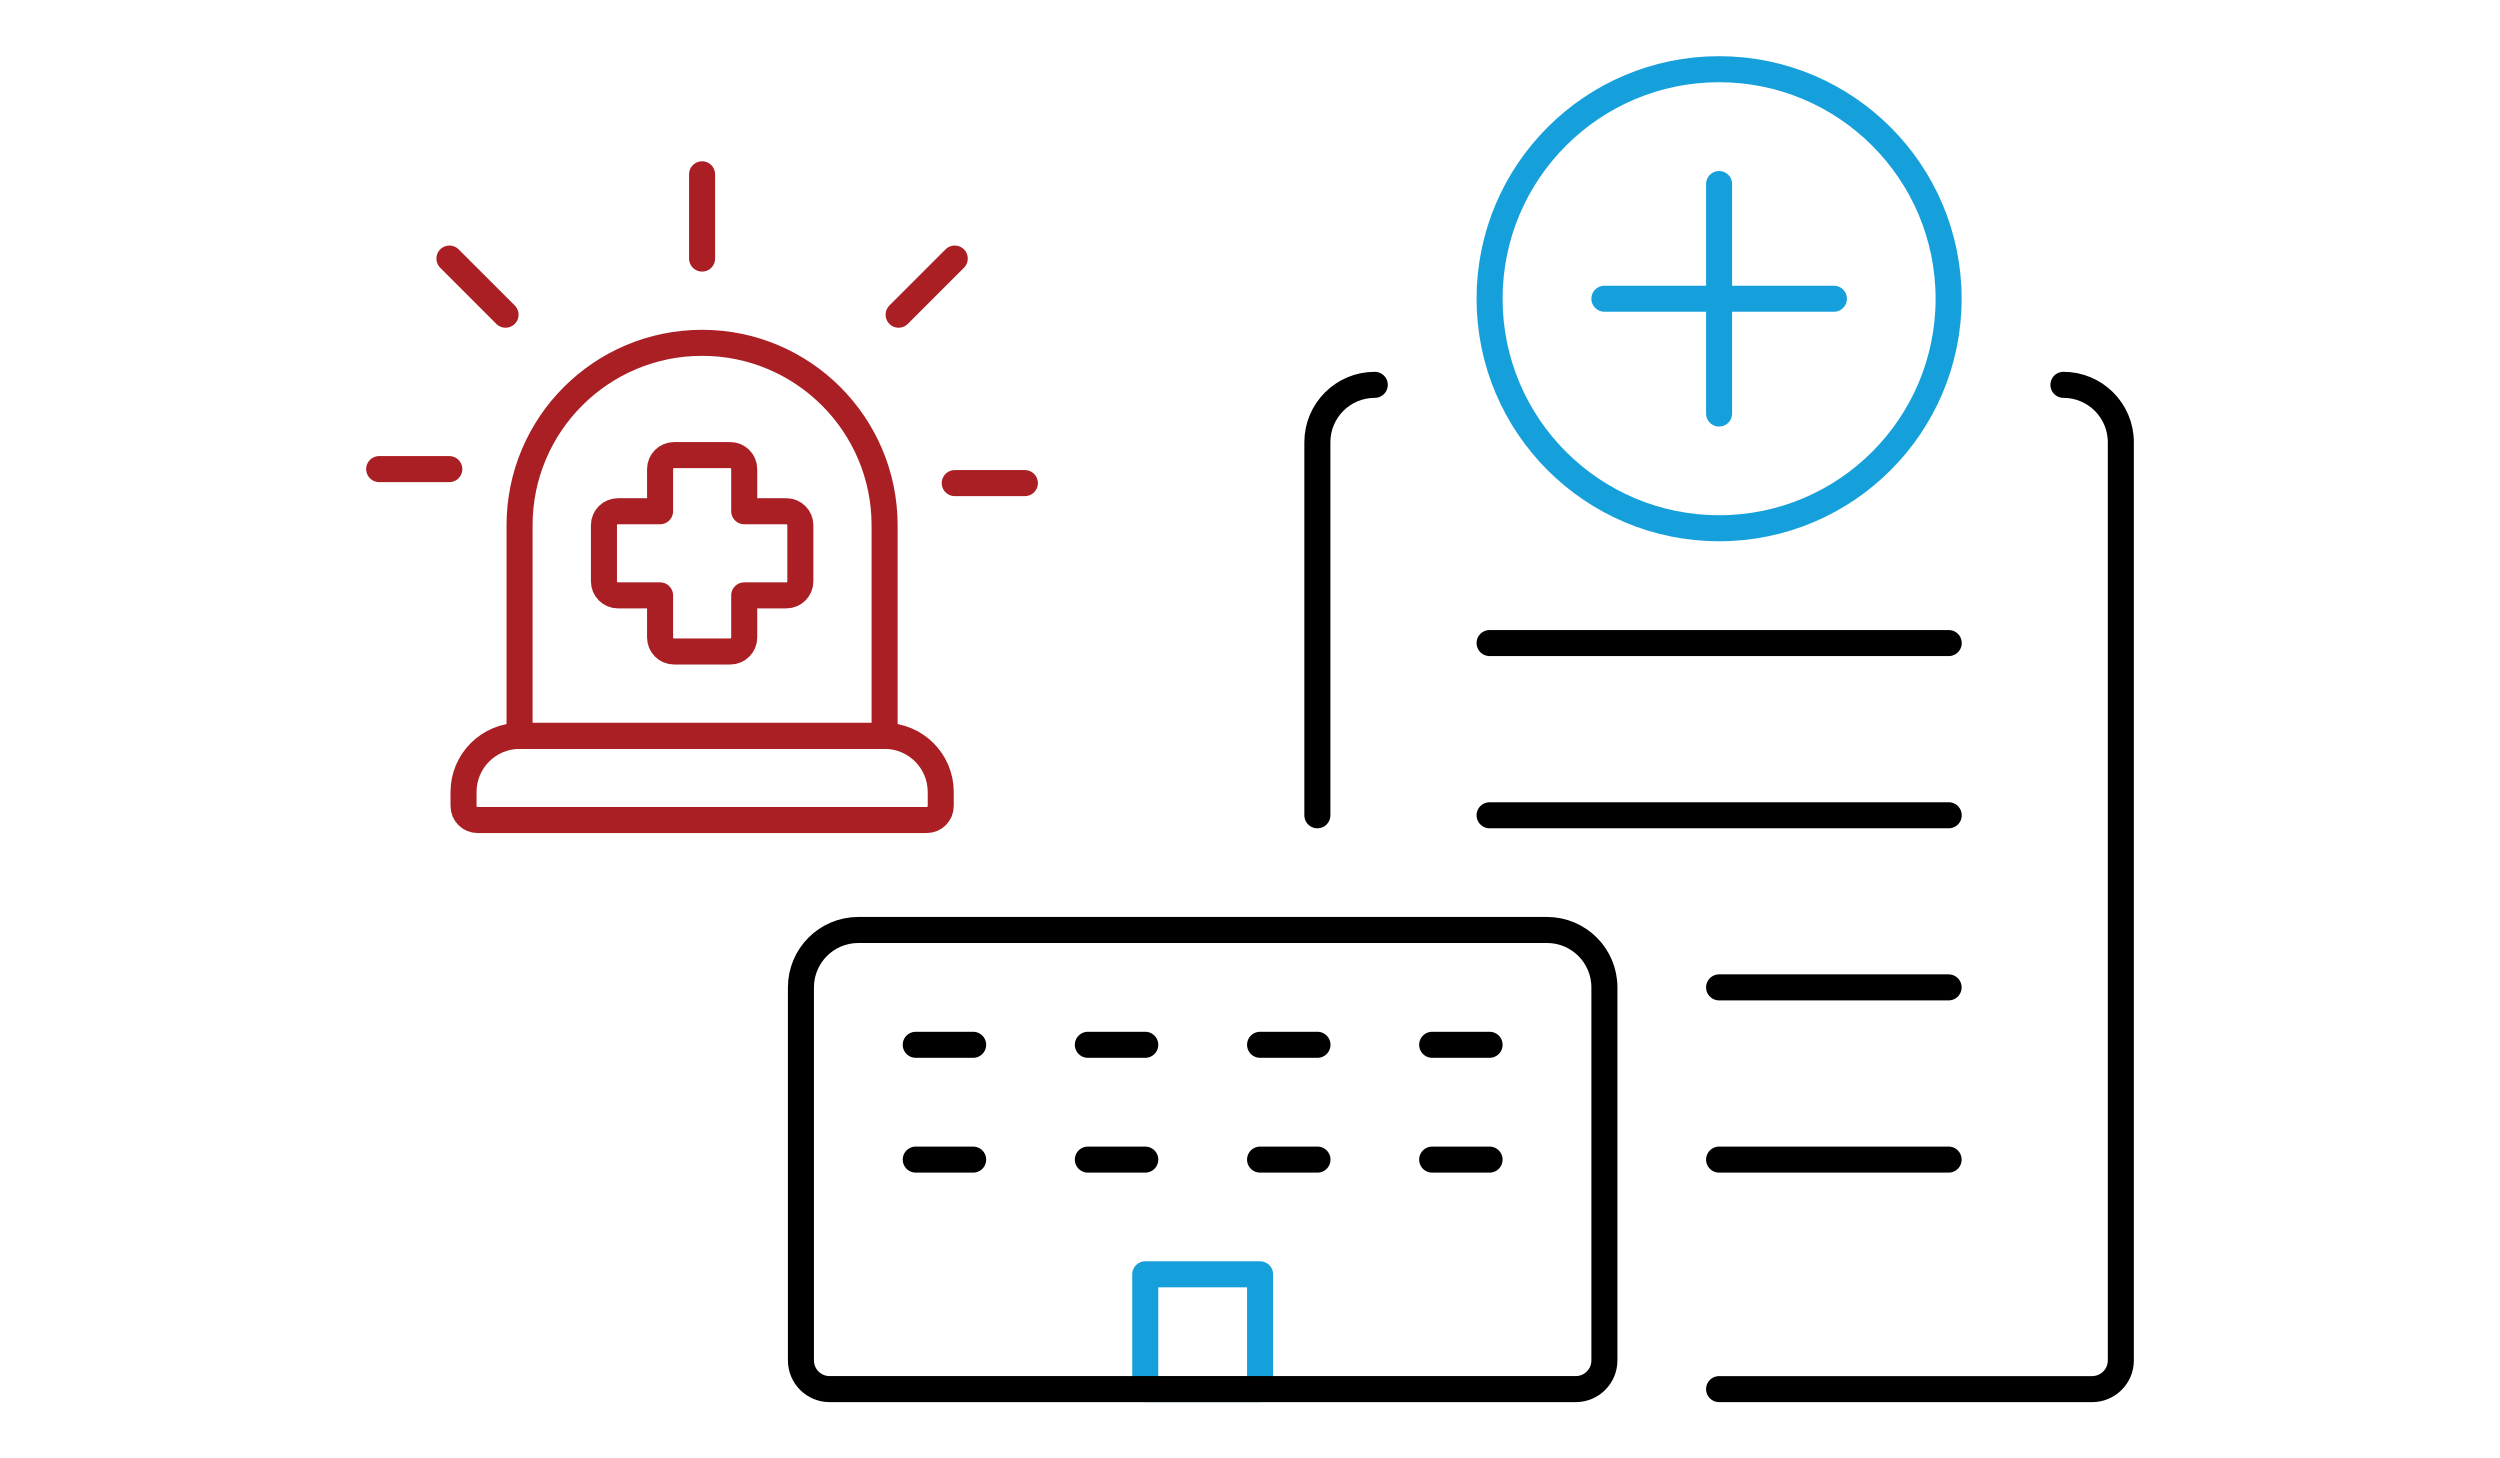 <?xml version="1.0" encoding="UTF-8"?> <svg xmlns="http://www.w3.org/2000/svg" id="Layer_2" viewBox="0 0 216 126"><defs><style>.cls-1{stroke-width:0px;}.cls-1,.cls-2,.cls-3,.cls-4{fill:none;}.cls-2{stroke:#000;}.cls-2,.cls-3,.cls-4{stroke-linecap:round;stroke-linejoin:round;stroke-width:2.25px;}.cls-3{stroke:#aa1f24;}.cls-4{stroke:#16a0db;}</style></defs><g id="Layer_1-2"><path class="cls-3" d="M44.89,63.58h31.54c2.68,0,4.85,2.17,4.85,4.85v1.21c0,.67-.54,1.21-1.21,1.21h-38.81c-.67,0-1.21-.54-1.21-1.21v-1.21c0-2.68,2.17-4.85,4.85-4.85Z"></path><path class="cls-3" d="M82.49,41.74h6.06"></path><path class="cls-3" d="M77.64,27.19l4.85-4.85"></path><path class="cls-3" d="M38.82,40.53h-6.06"></path><path class="cls-3" d="M43.68,27.19l-4.85-4.85"></path><path class="cls-3" d="M60.66,22.34v-7.28"></path><path class="cls-3" d="M69.15,45.38c0-.67-.54-1.21-1.21-1.21h-3.64v-3.64c0-.67-.54-1.21-1.21-1.21h-4.85c-.67,0-1.21.54-1.21,1.21v3.64h-3.64c-.67,0-1.21.54-1.21,1.21v4.85c0,.67.54,1.21,1.21,1.21h3.64v3.64c0,.67.54,1.21,1.21,1.21h4.85c.67,0,1.21-.54,1.21-1.21v-3.64h3.64c.67,0,1.21-.54,1.21-1.21v-4.85Z"></path><path class="cls-3" d="M76.43,63.58h-31.54v-18.19c0-8.71,7.06-15.77,15.77-15.77s15.77,7.06,15.77,15.77v18.19Z"></path><path class="cls-4" d="M148.53,5.98c-10.95,0-19.83,8.88-19.83,19.83,0,10.95,8.88,19.83,19.83,19.83s19.83-8.88,19.83-19.83c0-10.95-8.88-19.83-19.83-19.83Z"></path><path class="cls-2" d="M128.7,70.44h39.67"></path><path class="cls-2" d="M128.7,55.56h39.67"></path><path class="cls-2" d="M148.53,85.31h19.83"></path><path class="cls-2" d="M148.53,100.19h19.83"></path><path class="cls-4" d="M148.53,35.73V15.9"></path><path class="cls-4" d="M158.45,25.81h-19.83"></path><path class="cls-2" d="M148.53,120.02h32.23c1.37,0,2.48-1.11,2.48-2.48V38.21c0-2.74-2.22-4.96-4.96-4.96"></path><path class="cls-2" d="M118.78,33.25c-2.74,0-4.96,2.22-4.96,4.96v32.23"></path><path class="cls-4" d="M108.87,120.02h-9.92v-9.92h9.92v9.92Z"></path><path class="cls-2" d="M123.74,100.19h4.96"></path><path class="cls-2" d="M128.7,90.27h-4.96"></path><path class="cls-2" d="M108.87,100.19h4.96"></path><path class="cls-2" d="M113.83,90.27h-4.96"></path><path class="cls-2" d="M93.99,100.19h4.96"></path><path class="cls-2" d="M98.95,90.27h-4.96"></path><path class="cls-2" d="M79.12,100.19h4.96"></path><path class="cls-2" d="M84.08,90.27h-4.96"></path><path class="cls-2" d="M138.62,85.31c0-2.74-2.22-4.96-4.96-4.96h-59.5c-2.74,0-4.96,2.22-4.96,4.96v32.23c0,1.37,1.11,2.48,2.48,2.48h64.46c1.37,0,2.48-1.11,2.48-2.48v-32.23Z"></path><rect class="cls-1" width="216" height="126"></rect></g></svg> 